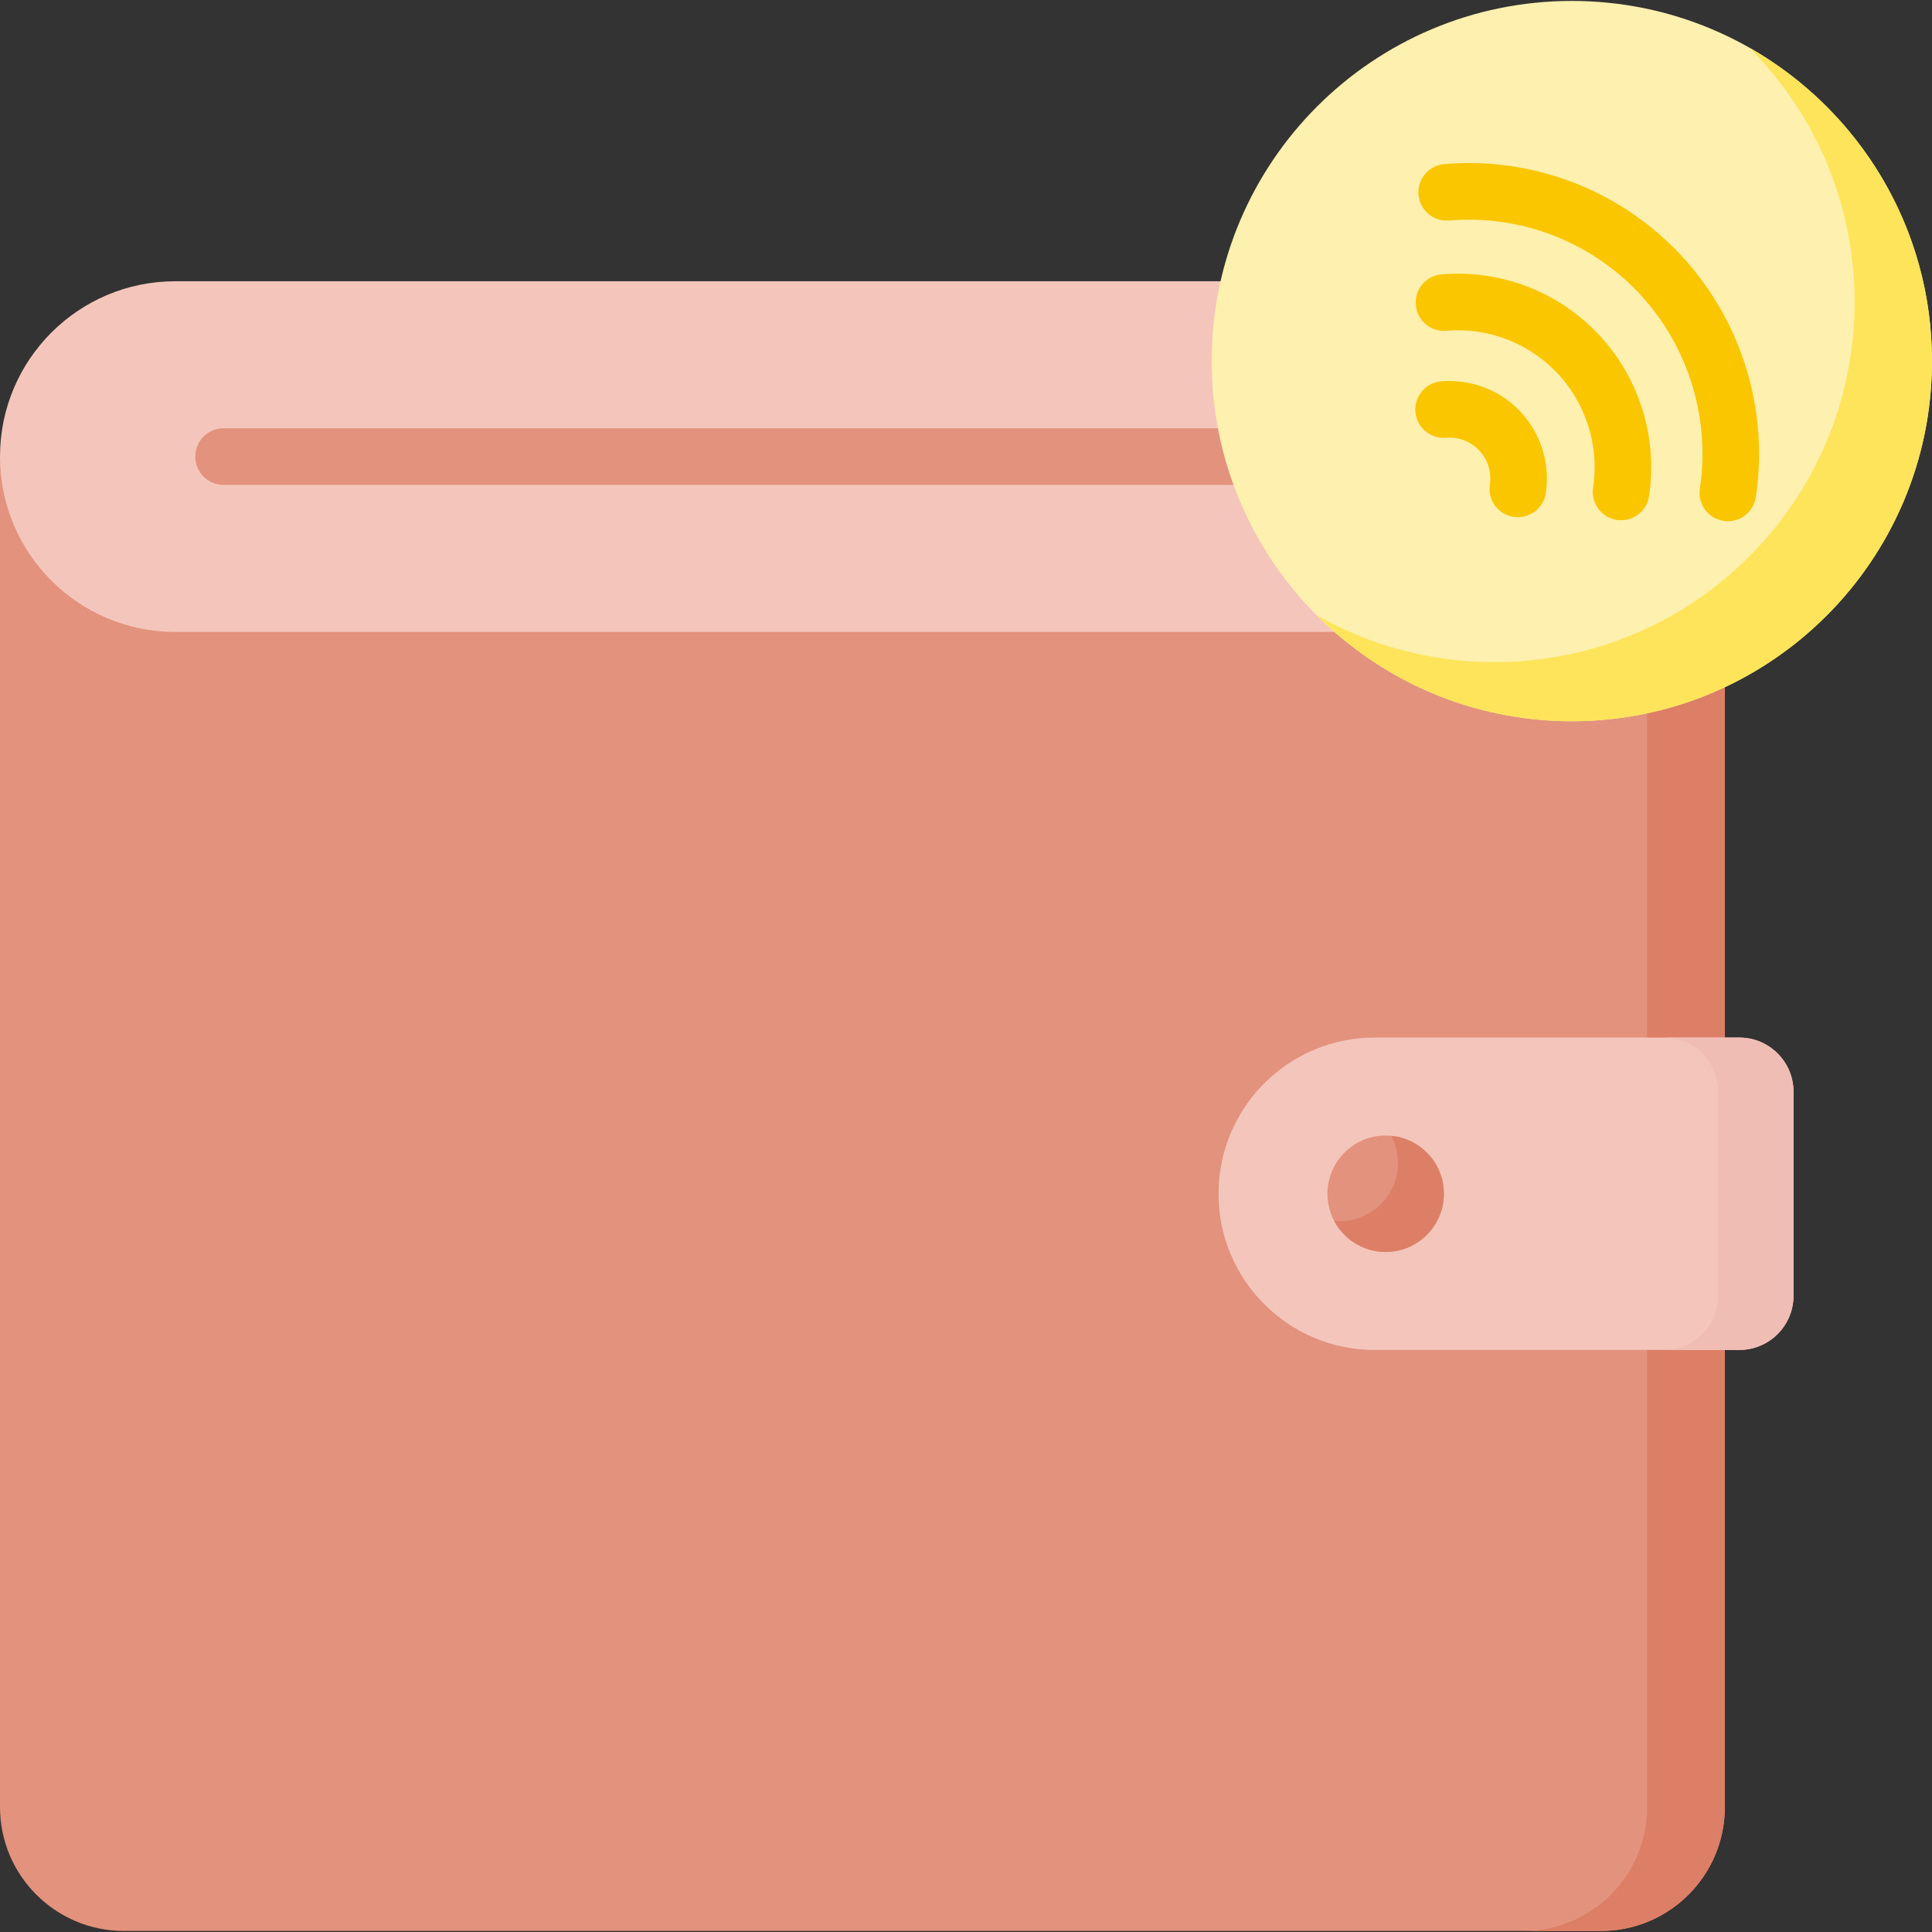 <svg width="56" height="56" viewBox="0 0 56 56" fill="none" xmlns="http://www.w3.org/2000/svg">
<rect x="0" y="0" width="56" height="56" fill="#333333" stroke="none"/>
<g clip-path="url(#clip0_7949_29120)">
<path d="M46.405 55.969H3.591C1.608 55.969 0 54.361 0 52.377V13.234H49.996V52.377C49.996 54.361 48.388 55.969 46.405 55.969Z" fill="#E3927E"/>
<path d="M49.994 13.234V52.378C49.994 54.361 48.387 55.97 46.404 55.97H44.152C46.136 55.97 47.743 54.361 47.743 52.378V13.234H49.994Z" fill="#DD7F66"/>
<path d="M49.996 18.317H5.082C2.275 18.317 0 16.041 0 13.235C0 10.428 2.275 8.152 5.082 8.152H46.405C48.388 8.152 49.996 9.76 49.996 11.744V18.317Z" fill="#F4C6BB"/>
<path d="M50.414 39.129H39.848C37.347 39.129 35.32 37.102 35.32 34.602C35.32 32.101 37.347 30.074 39.848 30.074H50.414C51.282 30.074 51.986 30.778 51.986 31.645V37.558C51.986 38.426 51.282 39.129 50.414 39.129Z" fill="#F4C6BB"/>
<path d="M51.986 31.646V37.559C51.986 38.425 51.283 39.129 50.415 39.129H48.227C49.094 39.129 49.798 38.425 49.798 37.559V31.646C49.798 30.778 49.094 30.074 48.227 30.074H50.415C51.283 30.074 51.986 30.778 51.986 31.646Z" fill="#F0BDB4"/>
<path d="M40.164 36.289C41.096 36.289 41.851 35.533 41.851 34.601C41.851 33.669 41.096 32.914 40.164 32.914C39.232 32.914 38.477 33.669 38.477 34.601C38.477 35.533 39.232 36.289 40.164 36.289Z" fill="#E3927E"/>
<path d="M41.852 34.601C41.852 35.533 41.095 36.289 40.164 36.289C39.517 36.289 38.954 35.924 38.672 35.389C38.725 35.395 38.779 35.397 38.833 35.397C39.765 35.397 40.52 34.641 40.52 33.709C40.52 33.424 40.449 33.157 40.325 32.922C41.181 33.003 41.852 33.723 41.852 34.601Z" fill="#DD7F66"/>
<path d="M37.521 14.055H6.48C6.027 14.055 5.66 13.687 5.66 13.234C5.66 12.781 6.027 12.414 6.48 12.414H37.521C37.974 12.414 38.341 12.781 38.341 13.234C38.341 13.687 37.974 14.055 37.521 14.055Z" fill="#E3927E"/>
<path d="M45.56 20.905C51.325 20.905 55.999 16.232 55.999 10.466C55.999 4.701 51.325 0.027 45.56 0.027C39.795 0.027 35.121 4.701 35.121 10.466C35.121 16.232 39.795 20.905 45.56 20.905Z" fill="#FEF0AE"/>
<path d="M56 10.467C56 16.232 51.326 20.906 45.561 20.906C42.672 20.906 40.057 19.733 38.168 17.836C39.688 18.701 41.445 19.193 43.318 19.193C49.082 19.193 53.757 14.52 53.757 8.754C53.757 5.876 52.592 3.27 50.707 1.383C53.868 3.177 56 6.573 56 10.467Z" fill="#FEE45A"/>
<path d="M43.995 14.99C43.955 14.99 43.913 14.987 43.871 14.981C43.423 14.913 43.115 14.495 43.184 14.047C43.241 13.67 43.119 13.3 42.85 13.03C42.603 12.783 42.262 12.659 41.913 12.688C41.461 12.726 41.064 12.39 41.026 11.939C40.988 11.488 41.324 11.091 41.775 11.053C42.606 10.983 43.421 11.281 44.01 11.87C44.642 12.502 44.94 13.408 44.806 14.293C44.744 14.699 44.394 14.99 43.995 14.99Z" fill="#FAC600"/>
<path d="M46.989 15.079C46.948 15.079 46.907 15.076 46.865 15.07C46.417 15.002 46.109 14.584 46.177 14.136C46.365 12.893 45.949 11.622 45.061 10.735C44.234 9.908 43.092 9.49 41.924 9.588C41.472 9.627 41.076 9.291 41.038 8.84C41 8.388 41.335 7.991 41.787 7.953C43.435 7.815 45.052 8.406 46.221 9.575C47.476 10.829 48.065 12.626 47.799 14.382C47.737 14.788 47.388 15.079 46.989 15.079Z" fill="#FAC600"/>
<path d="M50.084 15.108C50.042 15.108 50.001 15.105 49.959 15.098C49.512 15.03 49.203 14.612 49.272 14.164C49.594 12.041 48.881 9.868 47.364 8.351C45.951 6.938 43.997 6.224 42.002 6.391C41.551 6.429 41.154 6.094 41.116 5.643C41.078 5.191 41.413 4.794 41.865 4.756C44.342 4.548 46.769 5.436 48.524 7.191C50.408 9.075 51.294 11.774 50.894 14.41C50.832 14.816 50.482 15.108 50.084 15.108Z" fill="#FAC600"/>
</g>
<defs>
<clipPath id="clip0_7949_29120">
<rect width="56" height="56" fill="white"/>
</clipPath>
</defs>
</svg>
